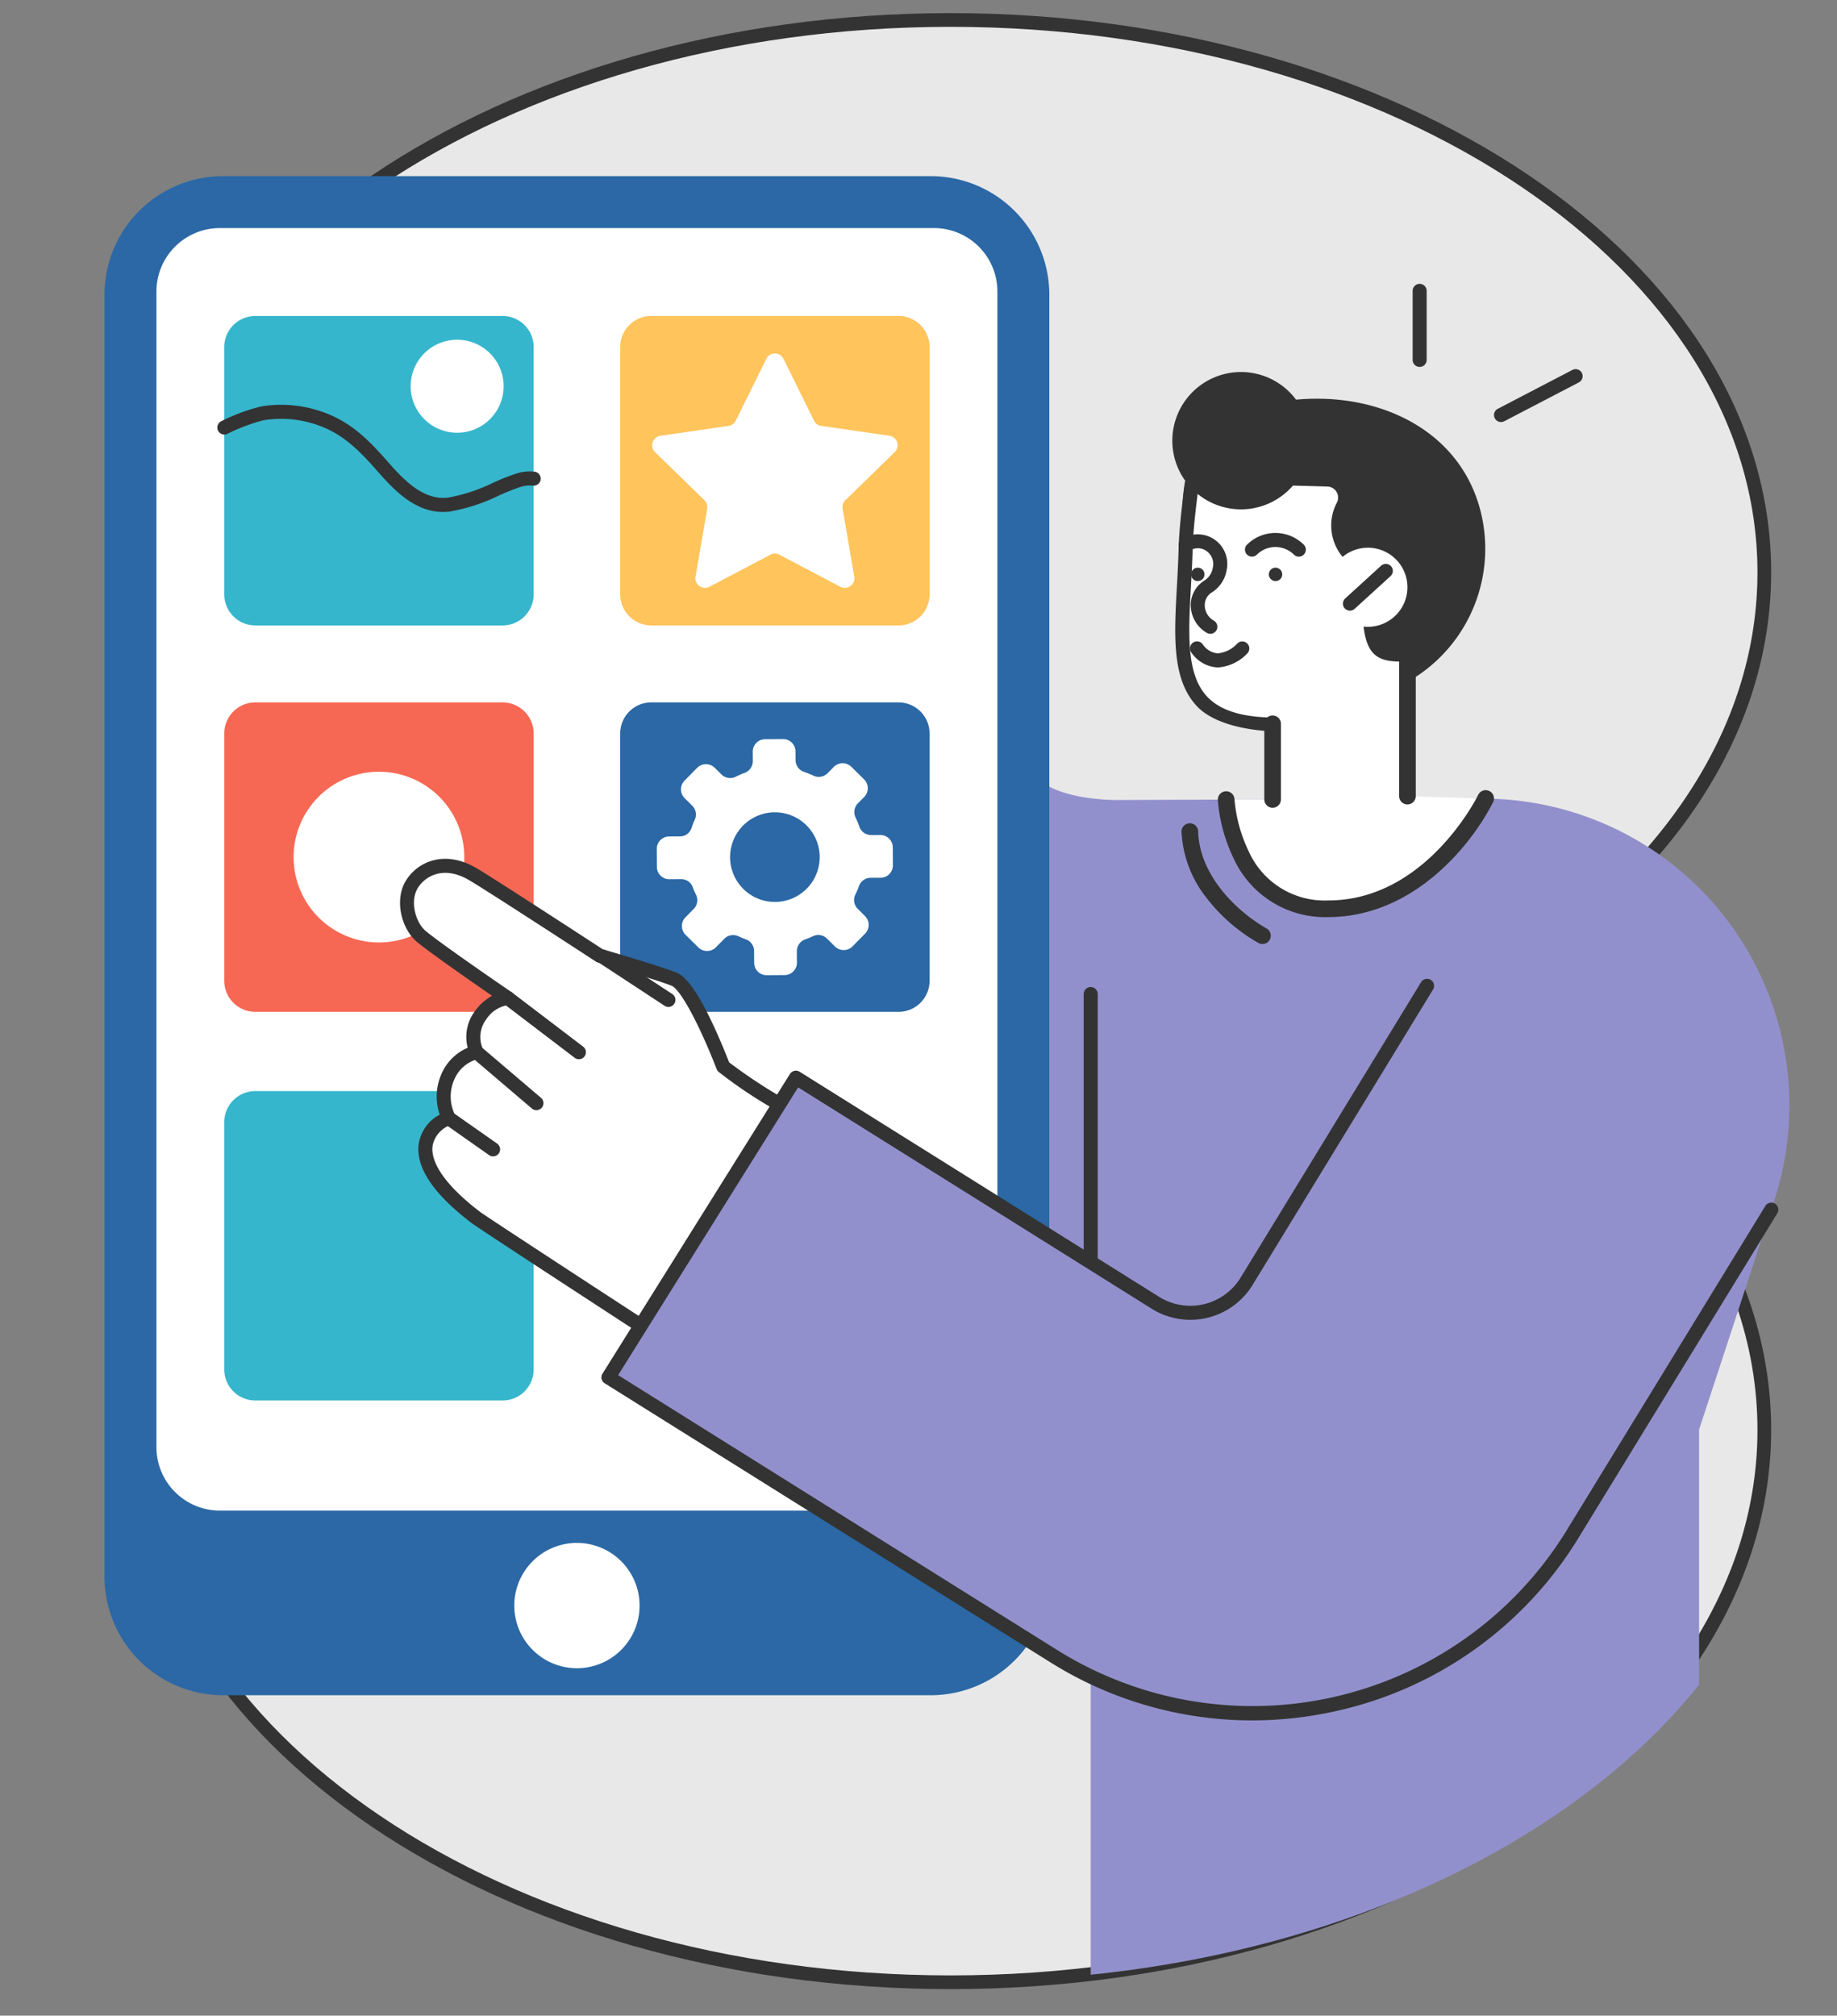 <svg xmlns="http://www.w3.org/2000/svg" xmlns:xlink="http://www.w3.org/1999/xlink" width="268" height="294" viewBox="0 0 268 294">
  <rect x="0" y="0" width="268" height="294" fill="#808080" stroke="none"/>
  <defs>
    <clipPath id="clip-path">
      <rect id="長方形_140703" data-name="長方形 140703" width="268" height="294" transform="translate(-10873 -17996)" fill="#fff" stroke="#707070" stroke-width="1"/>
    </clipPath>
    <clipPath id="clip-path-2">
      <path id="合体_9" data-name="合体 9" d="M46.582,285.146H0V0H287.668L270.843,222.9h-1.588a57.784,57.784,0,0,1,3.349,19.32c0,45.639-54.56,82.638-121.864,82.638C106.616,324.859,67.97,308.959,46.582,285.146Z" fill="#e8e8e8" stroke="#333" stroke-linecap="round" stroke-linejoin="round" stroke-width="2"/>
    </clipPath>
  </defs>
  <g id="グループ_424903" data-name="グループ 424903" transform="translate(10873 17996)">
    <rect id="長方形_140704" data-name="長方形 140704" width="268" height="294" transform="translate(-10873 -17996)" fill="none"/>
    <g id="マスクグループ_13" data-name="マスクグループ 13" clip-path="url(#clip-path)">
      <g id="グループ_424900" data-name="グループ 424900" transform="translate(3)">
        <g id="合体_5" data-name="合体 5" transform="translate(-10855.066 -17992.086)" fill="#e8e8e8" stroke-linecap="round" stroke-linejoin="round">
          <path d="M 117.731 285.214 C 109.698 285.214 101.669 284.667 93.867 283.588 C 86.262 282.536 78.78 280.966 71.63 278.922 C 64.606 276.914 57.83 274.428 51.491 271.534 C 45.207 268.664 39.296 265.368 33.923 261.736 C 28.542 258.1 23.656 254.096 19.399 249.838 C 15.094 245.531 11.395 240.924 8.404 236.145 C 5.352 231.268 3.007 226.161 1.435 220.968 C -0.181 215.631 -1 210.138 -1 204.641 C -1 198.303 0.086 191.993 2.228 185.886 C 4.307 179.96 7.391 174.189 11.395 168.733 C 15.319 163.387 20.139 158.326 25.722 153.688 C 30.823 149.451 36.569 145.561 42.824 142.107 C 36.569 138.653 30.823 134.763 25.722 130.526 C 20.139 125.888 15.319 120.826 11.395 115.481 C 7.391 110.025 4.307 104.254 2.228 98.328 C 0.086 92.221 -1 85.91 -1 79.572 C -1 74.075 -0.181 68.582 1.435 63.246 C 3.007 58.052 5.352 52.946 8.404 48.069 C 11.395 43.29 15.094 38.683 19.399 34.376 C 23.656 30.117 28.542 26.114 33.923 22.478 C 39.296 18.846 45.207 15.55 51.491 12.68 C 57.83 9.785 64.606 7.3 71.63 5.292 C 78.78 3.248 86.262 1.678 93.867 0.626 C 101.669 -0.453 109.698 -1 117.731 -1 C 125.765 -1 133.794 -0.453 141.595 0.626 C 149.2 1.678 156.682 3.248 163.832 5.292 C 170.856 7.3 177.632 9.785 183.971 12.68 C 190.255 15.55 196.166 18.846 201.539 22.478 C 206.92 26.114 211.806 30.117 216.063 34.376 C 220.368 38.683 224.067 43.29 227.058 48.069 C 230.11 52.946 232.455 58.052 234.027 63.246 C 235.643 68.582 236.462 74.075 236.462 79.572 C 236.462 85.91 235.376 92.221 233.234 98.328 C 231.155 104.254 228.071 110.025 224.067 115.481 C 220.143 120.826 215.323 125.888 209.74 130.526 C 204.639 134.763 198.893 138.653 192.638 142.107 C 198.893 145.561 204.639 149.451 209.74 153.688 C 215.323 158.326 220.143 163.387 224.067 168.733 C 228.071 174.189 231.155 179.96 233.234 185.886 C 235.376 191.993 236.462 198.303 236.462 204.641 C 236.462 210.138 235.643 215.631 234.027 220.968 C 232.455 226.161 230.11 231.268 227.058 236.145 C 224.067 240.924 220.368 245.531 216.063 249.838 C 211.806 254.096 206.92 258.1 201.539 261.736 C 196.166 265.368 190.255 268.664 183.971 271.534 C 177.632 274.428 170.856 276.914 163.832 278.922 C 156.682 280.966 149.2 282.536 141.595 283.588 C 133.794 284.667 125.765 285.214 117.731 285.214 Z" stroke="none"/>
          <path d="M 117.731 284.214 C 182.752 284.214 235.462 248.588 235.462 204.641 C 235.462 179.272 217.899 156.677 190.54 142.107 C 217.899 127.536 235.462 104.941 235.462 79.572 C 235.462 35.626 182.752 1.908991907839663e-05 117.731 1.908991907839663e-05 C 52.71 1.908991907839663e-05 -4.507211542659206e-06 35.626 -4.507211542659206e-06 79.572 C -4.507211542659206e-06 104.941 17.563 127.536 44.922 142.107 C 17.563 156.677 -4.507211542659206e-06 179.272 -4.507211542659206e-06 204.641 C -4.507211542659206e-06 248.588 52.71 284.214 117.731 284.214 M 117.731 286.214 C 109.652 286.214 101.577 285.663 93.73 284.578 C 86.078 283.52 78.55 281.94 71.355 279.883 C 64.283 277.862 57.46 275.359 51.076 272.443 C 44.741 269.551 38.782 266.227 33.363 262.564 C 27.93 258.892 22.994 254.848 18.692 250.545 C 14.334 246.184 10.587 241.518 7.556 236.675 C 4.457 231.723 2.076 226.536 0.478 221.257 C -1.166 215.827 -2 210.237 -2 204.641 C -2 198.19 -0.895 191.769 1.284 185.555 C 3.396 179.535 6.526 173.677 10.589 168.141 C 14.561 162.73 19.437 157.608 25.083 152.919 C 29.805 148.996 35.074 145.369 40.782 142.107 C 35.074 138.845 29.805 135.217 25.083 131.295 C 19.437 126.605 14.561 121.484 10.589 116.072 C 6.526 110.537 3.396 104.678 1.284 98.659 C -0.895 92.445 -2 86.023 -2 79.572 C -2 73.977 -1.166 68.386 0.478 62.956 C 2.076 57.678 4.457 52.49 7.556 47.538 C 10.587 42.696 14.334 38.029 18.692 33.669 C 22.994 29.365 27.93 25.321 33.363 21.649 C 38.782 17.987 44.741 14.663 51.076 11.77 C 57.46 8.855 64.283 6.352 71.355 4.33 C 78.55 2.273 86.078 0.694 93.73 -0.364 C 101.577 -1.45 109.652 -2 117.731 -2 C 125.811 -2 133.886 -1.45 141.732 -0.364 C 149.384 0.694 156.912 2.273 164.107 4.33 C 171.179 6.352 178.002 8.855 184.386 11.77 C 190.721 14.663 196.68 17.987 202.099 21.649 C 207.532 25.321 212.468 29.365 216.77 33.669 C 221.128 38.029 224.875 42.696 227.905 47.538 C 231.005 52.49 233.386 57.678 234.984 62.956 C 236.628 68.386 237.462 73.977 237.462 79.572 C 237.462 86.023 236.357 92.445 234.177 98.659 C 232.066 104.678 228.936 110.537 224.873 116.072 C 220.901 121.484 216.025 126.605 210.379 131.295 C 205.657 135.217 200.388 138.845 194.68 142.107 C 200.388 145.369 205.657 148.996 210.379 152.919 C 216.025 157.608 220.901 162.73 224.873 168.141 C 228.936 173.677 232.066 179.535 234.177 185.555 C 236.357 191.769 237.462 198.19 237.462 204.641 C 237.462 210.237 236.628 215.827 234.984 221.257 C 233.386 226.536 231.005 231.723 227.905 236.675 C 224.875 241.518 221.128 246.184 216.77 250.545 C 212.468 254.848 207.532 258.892 202.099 262.564 C 196.68 266.227 190.721 269.551 184.386 272.443 C 178.002 275.359 171.179 277.862 164.107 279.883 C 156.912 281.94 149.384 283.52 141.732 284.578 C 133.886 285.663 125.811 286.214 117.731 286.214 Z" stroke="none" fill="#333"/>
        </g>
        <g id="マスクグループ_10" data-name="マスクグループ 10" transform="translate(-10886 -18031.891)" clip-path="url(#clip-path-2)">
          <g id="グループ_423892" data-name="グループ 423892" transform="translate(25.247 61.583)">
            <g id="グループ_423890" data-name="グループ 423890" transform="translate(0 0)">
              <g id="グループ_423891" data-name="グループ 423891" transform="translate(0 0)">
                <path id="パス_189997" data-name="パス 189997" d="M406.545,159.541l27.41,59.556c2.2,4.705,12.324,4.645,12.759,4.64l52.923-.2q.391,0,.789,0a44.734,44.734,0,0,1,42.086,58.7l-10.937,33.325v83.82H442.816V300.406s-23.008-.381-45.625-38.192C384.6,241.164,359.3,179.808,359.3,179.808Z" transform="translate(-298.94 -132.74)" fill="#9290cc"/>
                <path id="パス_189998" data-name="パス 189998" d="M936.592,215.523c1.8,12.189,14.2,24.04,26.226,21.374a22.31,22.31,0,0,0,16.954-26.61c-2.666-12.03-14.325-17.912-26.61-16.954-12.721.992-18.837,6.87-16.57,22.19" transform="translate(-778.865 -160.771)" fill="#333"/>
                <path id="パス_189999" data-name="パス 189999" d="M935.82,275.849c.092-3.772.938-9.559.938-9.559l19.737.541a1.607,1.607,0,0,1,1.385,2.35,7.137,7.137,0,0,0,3.515,9.894l.219,4.825c0,7.417,1.715,8.618,6.3,8.443l.268,19.643,11.4.374s-9.1,16.057-22.939,16.057-14.909-15.922-14.909-15.922l6.778-.027v-11.03c-16.925,0-13.023-11.893-12.689-25.587" transform="translate(-778.093 -221.556)" fill="#fff"/>
                <path id="パス_190000" data-name="パス 190000" d="M17.3.005H120.538a17.3,17.3,0,0,1,17.3,17.3v186.97a17.3,17.3,0,0,1-17.3,17.3H17.3A17.3,17.3,0,0,1,0,204.276V17.307A17.3,17.3,0,0,1,17.3.005" transform="translate(0 -0.005)" fill="#2b68a5"/>
                <path id="パス_190001" data-name="パス 190001" d="M45.088,222.9V54.352a9.26,9.26,0,0,1,9.26-9.26H158.519a9.26,9.26,0,0,1,9.26,9.26V222.9a9.26,9.26,0,0,1-9.26,9.26H54.348a9.26,9.26,0,0,1-9.26-9.26" transform="translate(-37.514 -37.518)" fill="#fff"/>
                <path id="パス_190002" data-name="パス 190002" d="M355.858,1195.822a9.139,9.139,0,1,0,9.139-9.139,9.139,9.139,0,0,0-9.139,9.139" transform="translate(-296.076 -987.33)" fill="#fff"/>
                <path id="パス_190003" data-name="パス 190003" d="M108.525,794.365H144.6a4.532,4.532,0,0,1,4.532,4.532v36.072A4.532,4.532,0,0,1,144.6,839.5H108.525a4.532,4.532,0,0,1-4.532-4.532V798.9a4.532,4.532,0,0,1,4.532-4.532" transform="translate(-86.523 -660.918)" fill="#36b6cc"/>
                <path id="パス_190004" data-name="パス 190004" d="M452.375,121.412h36.072a4.532,4.532,0,0,1,4.532,4.532v36.072a4.532,4.532,0,0,1-4.532,4.532H452.375a4.532,4.532,0,0,1-4.532-4.532V125.944a4.532,4.532,0,0,1,4.532-4.532" transform="translate(-372.609 -101.016)" fill="#ffc45c"/>
                <path id="パス_190005" data-name="パス 190005" d="M494.765,154.763l4.449,9.014a1.4,1.4,0,0,0,1.054.765l9.947,1.445a1.4,1.4,0,0,1,.776,2.387l-7.2,7.016a1.4,1.4,0,0,0-.4,1.238l1.7,9.907a1.4,1.4,0,0,1-2.03,1.475l-8.9-4.678a1.4,1.4,0,0,0-1.3,0l-8.9,4.678a1.4,1.4,0,0,1-2.03-1.475l1.7-9.907a1.4,1.4,0,0,0-.4-1.238l-7.2-7.016a1.4,1.4,0,0,1,.775-2.387l9.947-1.445a1.4,1.4,0,0,0,1.054-.765l4.449-9.014a1.4,1.4,0,0,1,2.509,0" transform="translate(-395.708 -128.116)" fill="#fff"/>
                <path id="パス_190006" data-name="パス 190006" d="M452.375,456.924h36.072a4.532,4.532,0,0,1,4.532,4.532v36.072a4.532,4.532,0,0,1-4.532,4.532H452.375a4.532,4.532,0,0,1-4.532-4.532V461.456a4.532,4.532,0,0,1,4.532-4.532" transform="translate(-372.609 -380.165)" fill="#2b68a5"/>
                <path id="パス_190007" data-name="パス 190007" d="M514.107,504.561a1.81,1.81,0,0,0-1.823-1.8l-1.329.009a1.812,1.812,0,0,1-1.724-1.222,12.792,12.792,0,0,0-.554-1.345,1.812,1.812,0,0,1,.34-2.059l.922-.936a1.81,1.81,0,0,0-.018-2.559l-1.861-1.836a1.81,1.81,0,0,0-2.56.018l-.9.911a1.812,1.812,0,0,1-2.064.364,12.82,12.82,0,0,0-1.376-.553,1.811,1.811,0,0,1-1.237-1.7l-.009-1.286a1.81,1.81,0,0,0-1.823-1.8l-2.614.018a1.81,1.81,0,0,0-1.8,1.823l.01,1.37a1.811,1.811,0,0,1-1.179,1.709,12.777,12.777,0,0,0-1.293.566,1.815,1.815,0,0,1-2.1-.321l-.993-.979a1.81,1.81,0,0,0-2.56.018l-1.836,1.861a1.81,1.81,0,0,0,.018,2.56l1.1,1.089a1.8,1.8,0,0,1,.385,2.016,12.82,12.82,0,0,0-.489,1.258,1.773,1.773,0,0,1-1.675,1.21l-1.593.011a1.81,1.81,0,0,0-1.8,1.823l.018,2.614a1.81,1.81,0,0,0,1.823,1.8l1.723-.012a1.771,1.771,0,0,1,1.674,1.142q.218.584.491,1.139a1.806,1.806,0,0,1-.339,2.062l-1.2,1.22a1.81,1.81,0,0,0,.018,2.56l1.862,1.836a1.81,1.81,0,0,0,2.559-.018l1.227-1.244a1.806,1.806,0,0,1,2.048-.371q.529.246,1.083.445a1.836,1.836,0,0,1,1.213,1.717l.012,1.721a1.81,1.81,0,0,0,1.822,1.8l2.615-.018a1.81,1.81,0,0,0,1.8-1.823l-.011-1.638a1.835,1.835,0,0,1,1.22-1.744q.6-.212,1.172-.481a1.764,1.764,0,0,1,1.985.349l1.186,1.17a1.81,1.81,0,0,0,2.559-.018l1.836-1.862a1.81,1.81,0,0,0-.018-2.56L509,513.537a1.8,1.8,0,0,1-.36-2.072,12.8,12.8,0,0,0,.544-1.284,1.8,1.8,0,0,1,1.681-1.174l1.46-.01a1.81,1.81,0,0,0,1.8-1.823Zm-16.487,7.925a6.537,6.537,0,1,1,5.795-5.877,6.539,6.539,0,0,1-5.795,5.877" transform="translate(-399.105 -406.661)" fill="#fff"/>
                <path id="パス_190008" data-name="パス 190008" d="M108.525,121.412H144.6a4.532,4.532,0,0,1,4.532,4.532v36.072a4.532,4.532,0,0,1-4.532,4.532H108.525a4.532,4.532,0,0,1-4.532-4.532V125.944a4.532,4.532,0,0,1,4.532-4.532" transform="translate(-86.523 -101.016)" fill="#36b6cc"/>
                <path id="パス_190009" data-name="パス 190009" d="M130.846,214.147c-3.781,0-6.67-2.651-9.235-5.559-2.291-2.6-4.661-5.285-8.082-6.733a16.062,16.062,0,0,0-8.869-1.085,26.206,26.206,0,0,0-5.283,1.986,1.024,1.024,0,0,1-.913-1.833,27.6,27.6,0,0,1,5.864-2.173,18.1,18.1,0,0,1,10,1.22c3.85,1.63,6.376,4.494,8.819,7.264,2.406,2.728,5.09,5.2,8.406,4.825a25.29,25.29,0,0,0,6.654-2.2,32.682,32.682,0,0,1,3.277-1.3,6.527,6.527,0,0,1,2.734-.282,1.024,1.024,0,0,1-.315,2.024,4.74,4.74,0,0,0-1.826.218,31.526,31.526,0,0,0-3.054,1.215,26.742,26.742,0,0,1-7.239,2.358,8.351,8.351,0,0,1-.937.053" transform="translate(-81.451 -165.166)" fill="#333"/>
                <path id="パス_190010" data-name="パス 190010" d="M269.5,154.831a6.782,6.782,0,1,0-2.855-9.156,6.782,6.782,0,0,0,2.855,9.156" transform="translate(-221.204 -118.181)" fill="#fff"/>
                <path id="パス_190011" data-name="パス 190011" d="M944.514,297.482c-4.821-.146-9.284-1.347-11.471-3.659-3.7-3.913-3.348-10.239-2.939-17.564.1-1.788.2-3.636.249-5.508.093-3.791.913-9.443.948-9.682a1.024,1.024,0,0,1,2.026.3c-.008.057-.838,5.77-.927,9.436-.047,1.9-.151,3.769-.251,5.572-.382,6.852-.713,12.77,2.383,16.043,1.931,2.041,5.188,3.033,9.96,3.033" transform="translate(-773.649 -216.483)" fill="#333"/>
                <path id="パス_190012" data-name="パス 190012" d="M945.573,340.869a.976.976,0,1,1-1.047-.9.976.976,0,0,1,1.047.9" transform="translate(-785.102 -282.856)" fill="#333"/>
                <path id="パス_190013" data-name="パス 190013" d="M1013.1,340.869a.976.976,0,1,1-1.048-.9.976.976,0,0,1,1.048.9" transform="translate(-841.286 -282.856)" fill="#333"/>
                <path id="パス_190014" data-name="パス 190014" d="M998.237,313.26a1.019,1.019,0,0,1-.663-.244,3.84,3.84,0,0,0-5.455-.058,1.024,1.024,0,0,1-1.457-1.439,5.871,5.871,0,0,1,8.239-.063,1.024,1.024,0,0,1-.664,1.8" transform="translate(-823.995 -257.755)" fill="#333"/>
                <path id="パス_190015" data-name="パス 190015" d="M937.5,325.455a1.013,1.013,0,0,1-.473-.117,4.668,4.668,0,0,1-2.385-4.363A4.211,4.211,0,0,1,936.6,317.7a2.708,2.708,0,0,0,1.249-1.869,2.3,2.3,0,0,0-.536-2.111,2.191,2.191,0,0,0-2.84-.392,1.024,1.024,0,0,1-1.144-1.7,4.309,4.309,0,0,1,6.548,4.488,4.754,4.754,0,0,1-2.165,3.3,2.149,2.149,0,0,0-1.031,1.712,2.616,2.616,0,0,0,1.3,2.4,1.025,1.025,0,0,1-.489,1.926" transform="translate(-776.162 -258.701)" fill="#333"/>
                <path id="パス_190016" data-name="パス 190016" d="M946.817,407.771l-.147,0a4.925,4.925,0,0,1-3.732-2.13,1.024,1.024,0,1,1,1.612-1.263,2.959,2.959,0,0,0,2.182,1.346,4.415,4.415,0,0,0,2.851-1.4,1.024,1.024,0,0,1,1.519,1.374,6.506,6.506,0,0,1-4.285,2.079" transform="translate(-784.35 -336.118)" fill="#333"/>
                <path id="パス_190017" data-name="パス 190017" d="M1069.841,334a5.768,5.768,0,1,1,4.384-6.88,5.775,5.775,0,0,1-4.384,6.88" transform="translate(-884.277 -268.404)" fill="#fff"/>
                <path id="パス_190018" data-name="パス 190018" d="M1076.484,343.441a1.024,1.024,0,0,1-.69-1.781l5.245-4.781a1.024,1.024,0,0,1,1.38,1.513l-5.245,4.781a1.02,1.02,0,0,1-.689.267" transform="translate(-894.79 -280.064)" fill="#333"/>
                <path id="パス_190019" data-name="パス 190019" d="M927.327,180.086a10.016,10.016,0,1,0,10.016-10.016,10.016,10.016,0,0,0-10.016,10.016" transform="translate(-771.543 -141.5)" fill="#333"/>
                <path id="パス_190020" data-name="パス 190020" d="M851.365,744.739a1.024,1.024,0,0,1-1.024-1.024V705.068a1.024,1.024,0,0,1,2.048,0v38.647a1.024,1.024,0,0,1-1.024,1.024" transform="translate(-707.49 -585.771)" fill="#333"/>
                <path id="パス_190021" data-name="パス 190021" d="M1207.694,175.336a1.024,1.024,0,0,1-.474-1.932l10.867-5.659a1.024,1.024,0,1,1,.946,1.816l-10.867,5.659a1.021,1.021,0,0,1-.472.116" transform="translate(-1003.957 -139.469)" fill="#333"/>
                <path id="パス_190022" data-name="パス 190022" d="M1137.037,105.632a1.024,1.024,0,0,1-1.024-1.024V94.54a1.024,1.024,0,0,1,2.048,0v10.068a1.024,1.024,0,0,1-1.024,1.024" transform="translate(-945.171 -77.807)" fill="#333"/>
                <path id="パス_190023" data-name="パス 190023" d="M108.525,456.924H144.6a4.532,4.532,0,0,1,4.532,4.532v36.072a4.532,4.532,0,0,1-4.532,4.532H108.525a4.532,4.532,0,0,1-4.532-4.532V461.456a4.532,4.532,0,0,1,4.532-4.532" transform="translate(-86.523 -380.165)" fill="#f76854"/>
                <path id="パス_190024" data-name="パス 190024" d="M189.122,529.6a12.45,12.45,0,1,1-12.45-12.45,12.45,12.45,0,0,1,12.45,12.45" transform="translate(-136.635 -430.277)" fill="#fff"/>
                <path id="パス_190025" data-name="パス 190025" d="M268.79,635.616c-1.895-3.783-.027-8.645,4.06-9.631-1.964-4.485,2.539-8.021,4.585-7.868,0,0-10.408-7.113-12.681-9.043-1.839-1.561-2.826-5.179-1.342-7.587,1.206-1.956,4.363-4.047,8.763-1.54,2.3,1.312,18.648,11.973,18.648,11.973s7.984,2.321,10.817,3.407c2.426.93,6.162,10.122,7.189,12.752a74.521,74.521,0,0,0,9.348,6.129l-19.084,33.157s-25.187-16.385-26.358-17.275c-11.774-8.961-6.508-13.612-3.945-14.473" transform="translate(-218.56 -498.204)" fill="#fff"/>
                <path id="パス_190026" data-name="パス 190026" d="M294.063,663.366a1.024,1.024,0,0,1-.558-.166c-1.03-.67-25.232-16.415-26.419-17.319-5.668-4.314-8.255-8.244-7.69-11.679a5.866,5.866,0,0,1,3.037-4.135,8.2,8.2,0,0,1,.315-6.066,7.281,7.281,0,0,1,3.768-3.685,6.287,6.287,0,0,1,1.037-5.325,7.817,7.817,0,0,1,2.515-2.261c-3.085-2.126-9.272-6.427-11.006-7.9-2.182-1.852-3.309-6.054-1.552-8.905,1.685-2.735,5.577-4.494,10.142-1.893,2.219,1.265,16.93,10.851,18.573,11.922,1.133.331,8.089,2.372,10.751,3.392,2.463.944,5.519,7.586,7.682,13.1a76.593,76.593,0,0,0,8.987,5.847,1.024,1.024,0,0,1,.388,1.4l-19.084,33.157a1.024,1.024,0,0,1-.887.513m-21.8-49.253a4.692,4.692,0,0,0-3.042,2.062,4.282,4.282,0,0,0-.465,4.377,1.024,1.024,0,0,1-.7,1.406,5.1,5.1,0,0,0-3.456,2.906,6.114,6.114,0,0,0,.071,5.271,1.024,1.024,0,0,1-.589,1.429,4.028,4.028,0,0,0-2.671,2.971c-.421,2.555,2.033,6.005,6.909,9.716.9.683,17.837,11.727,25.389,16.642l18.031-31.328a66.5,66.5,0,0,1-8.619-5.736,1.023,1.023,0,0,1-.282-.4c-2.6-6.673-5.319-11.677-6.6-12.168-2.761-1.058-10.657-3.357-10.737-3.38a1.028,1.028,0,0,1-.273-.126c-.163-.107-16.347-10.66-18.6-11.941-3.887-2.215-6.47-.3-7.384,1.188-1.19,1.931-.353,5.009,1.133,6.27,2.207,1.873,12.493,8.907,12.6,8.978a1.024,1.024,0,0,1-.654,1.866l-.063,0" transform="translate(-213.531 -493.182)" fill="#333"/>
                <path id="パス_190027" data-name="パス 190027" d="M436.85,679.818a1.018,1.018,0,0,1-.561-.168l-9.648-6.331a1.024,1.024,0,0,1,1.124-1.712l9.648,6.331a1.024,1.024,0,0,1-.563,1.88" transform="translate(-354.584 -558.643)" fill="#333"/>
                <path id="パス_190028" data-name="パス 190028" d="M355.72,717.624a1.018,1.018,0,0,1-.62-.21l-10.337-7.87A1.024,1.024,0,1,1,346,707.915l10.337,7.87a1.024,1.024,0,0,1-.621,1.839" transform="translate(-286.509 -588.817)" fill="#333"/>
                <path id="パス_190029" data-name="パス 190029" d="M326.82,764.026a1.02,1.02,0,0,1-.664-.244l-8.727-7.435a1.024,1.024,0,1,1,1.328-1.559l8.727,7.435a1.024,1.024,0,0,1-.665,1.8" transform="translate(-263.804 -627.786)" fill="#333"/>
                <path id="パス_190030" data-name="パス 190030" d="M300.384,818.458a1.019,1.019,0,0,1-.588-.186l-6.46-4.537a1.024,1.024,0,1,1,1.177-1.676l6.46,4.537a1.024,1.024,0,0,1-.589,1.862" transform="translate(-243.696 -675.485)" fill="#333"/>
                <path id="パス_190031" data-name="パス 190031" d="M437.647,760.125l27.345-43.709,52.454,32.834a9.61,9.61,0,0,0,13.245-3.05l26.382-43.181,50.214,32.654-29.241,47.733A54.745,54.745,0,0,1,502.6,800.781Z" transform="translate(-364.125 -584.918)" fill="#9290cc"/>
                <path id="パス_190032" data-name="パス 190032" d="M526.457,805.088a55.4,55.4,0,0,1-29.472-8.511L432.032,755.92a1.024,1.024,0,0,1-.325-1.411L459.052,710.8a1.024,1.024,0,0,1,1.411-.325l52.454,32.834a8.6,8.6,0,0,0,11.833-2.725l26.376-43.172a1.024,1.024,0,1,1,1.748,1.068l-26.382,43.181a10.649,10.649,0,0,1-14.661,3.384l-51.586-32.29-26.259,41.973,64.085,40.113a53.781,53.781,0,0,0,74.034-17.05l29.236-47.725a1.024,1.024,0,1,1,1.746,1.07l-29.241,47.733a55.409,55.409,0,0,1-34.768,24.776,56.218,56.218,0,0,1-12.622,1.443" transform="translate(-359.053 -579.845)" fill="#333"/>
                <path id="パス_190033" data-name="パス 190033" d="M1127.966,427.883a.714.714,0,0,1-.714-.714V405.446a.714.714,0,1,1,1.429,0v21.722a.714.714,0,0,1-.714.714" transform="translate(-937.882 -336.741)" fill="#333" stroke="#333" stroke-width="1"/>
                <path id="パス_190034" data-name="パス 190034" d="M949.6,581.456a.709.709,0,0,1-.353-.094,25.04,25.04,0,0,1-7.423-6.454,16.339,16.339,0,0,1-3.53-9.33.714.714,0,0,1,1.428-.039c.181,6.555,5.625,11.953,10.233,14.583a.714.714,0,0,1-.355,1.335" transform="translate(-780.669 -469.955)" fill="#333" stroke="#333" stroke-width="1"/>
                <path id="パス_190035" data-name="パス 190035" d="M985.447,553.75a14.16,14.16,0,0,1-13.406-8.36,23.108,23.108,0,0,1-2.216-8.243.714.714,0,0,1,1.427-.067,22.048,22.048,0,0,0,2.09,7.718,12.63,12.63,0,0,0,12.105,7.523c14.577,0,22.217-15.48,22.288-15.637a.714.714,0,1,1,1.3.588,35.006,35.006,0,0,1-6.608,8.907c-5.046,4.953-10.918,7.57-16.982,7.57" transform="translate(-806.901 -446.177)" fill="#333" stroke="#333" stroke-width="1"/>
                <path id="パス_190036" data-name="パス 190036" d="M1010.885,483.707a.714.714,0,0,1-.714-.714v-11.03a.714.714,0,1,1,1.429,0v11.03a.714.714,0,0,1-.714.714" transform="translate(-840.47 -392.083)" fill="#333" stroke="#333" stroke-width="1"/>
              </g>
            </g>
          </g>
        </g>
      </g>
    </g>
  </g>
</svg>
